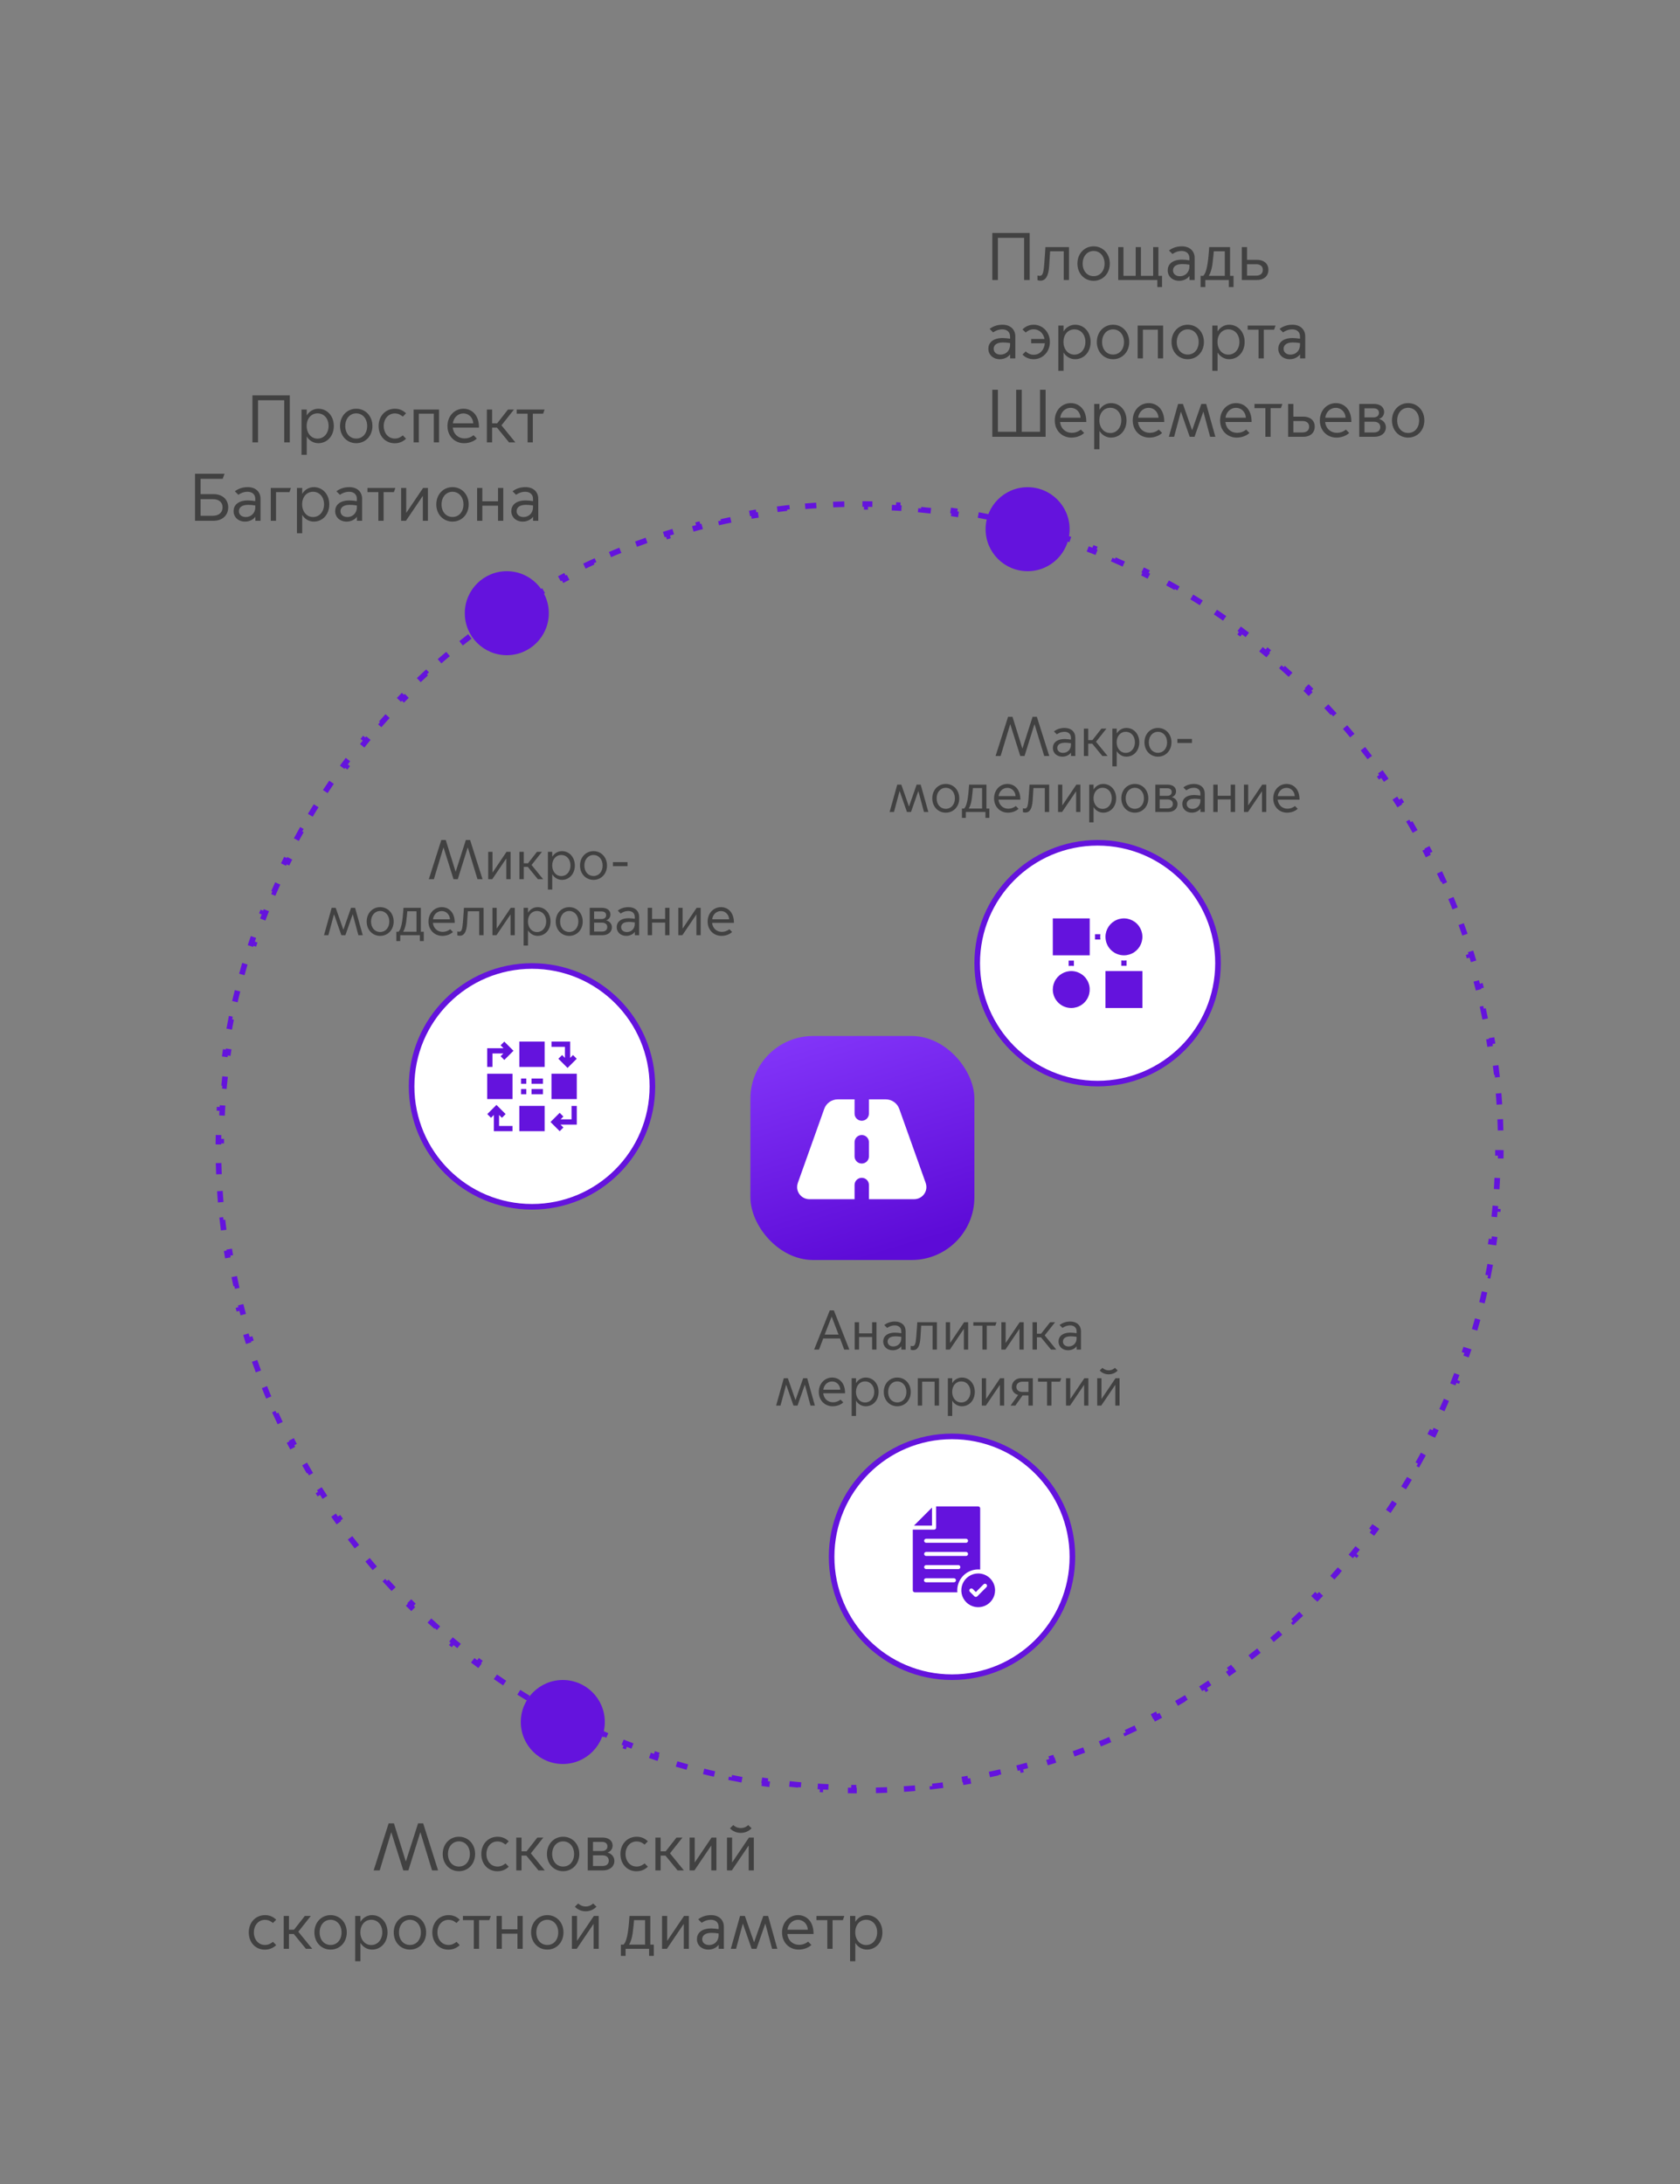 <?xml version="1.0" encoding="UTF-8"?> <svg xmlns="http://www.w3.org/2000/svg" width="300" height="390" viewBox="0 0 300 390" fill="none"><rect x="0" y="0" width="300" height="390" fill="#808080" stroke="none"/><path d="M267.893 199.864C267.95 201.192 267.984 202.526 267.996 203.866L267.496 203.87C267.499 204.204 267.5 204.538 267.5 204.872C267.5 205.206 267.499 205.54 267.496 205.873L267.996 205.878C267.984 207.217 267.95 208.551 267.893 209.879L267.394 209.858C267.365 210.523 267.331 211.187 267.291 211.849L267.79 211.879C267.71 213.215 267.607 214.546 267.482 215.869L266.984 215.822C266.921 216.485 266.853 217.147 266.779 217.806L267.276 217.862C267.127 219.192 266.955 220.514 266.761 221.83L266.266 221.757C266.169 222.416 266.066 223.073 265.958 223.729L266.451 223.81C266.233 225.129 265.993 226.441 265.73 227.745L265.24 227.646C265.108 228.299 264.971 228.951 264.829 229.6L265.317 229.707C265.03 231.012 264.721 232.309 264.391 233.598L263.906 233.473C263.741 234.119 263.57 234.762 263.393 235.403L263.875 235.536C263.52 236.825 263.143 238.104 262.745 239.374L262.268 239.224C262.069 239.86 261.865 240.493 261.655 241.124L262.129 241.281C261.707 242.549 261.263 243.808 260.799 245.055L260.33 244.881C260.098 245.505 259.861 246.126 259.618 246.744L260.084 246.927C259.596 248.171 259.086 249.404 258.557 250.627L258.098 250.428C257.834 251.038 257.564 251.646 257.289 252.25L257.745 252.457C257.192 253.674 256.619 254.879 256.026 256.072L255.578 255.85C255.282 256.445 254.981 257.037 254.675 257.627L255.119 257.857C254.503 259.043 253.868 260.216 253.213 261.377L252.777 261.132C252.45 261.711 252.119 262.286 251.783 262.859L252.214 263.112C251.537 264.264 250.841 265.403 250.126 266.528L249.704 266.26C249.348 266.821 248.987 267.379 248.621 267.933L249.038 268.208C248.302 269.323 247.548 270.424 246.775 271.511L246.367 271.221C245.982 271.763 245.593 272.301 245.199 272.835L245.601 273.132C244.808 274.206 243.998 275.267 243.169 276.312L242.777 276.002C242.364 276.522 241.947 277.039 241.526 277.552L241.912 277.87C241.065 278.902 240.2 279.918 239.318 280.919L238.943 280.589C238.503 281.087 238.06 281.582 237.612 282.073L237.982 282.41C237.082 283.396 236.165 284.366 235.232 285.32L234.875 284.97C234.41 285.445 233.942 285.916 233.469 286.383L233.82 286.739C232.871 287.677 231.905 288.598 230.923 289.502L230.584 289.135C230.096 289.585 229.603 290.031 229.107 290.472L229.439 290.846C228.442 291.733 227.43 292.603 226.402 293.455L226.083 293.07C225.572 293.494 225.057 293.913 224.538 294.328L224.851 294.719C223.809 295.553 222.752 296.368 221.682 297.166L221.383 296.765C220.85 297.162 220.314 297.554 219.775 297.941L220.066 298.347C218.983 299.125 217.885 299.885 216.774 300.626L216.496 300.209C215.944 300.578 215.388 300.941 214.829 301.3L215.099 301.721C213.976 302.441 212.84 303.142 211.691 303.823L211.436 303.393C210.865 303.732 210.291 304.066 209.714 304.395L209.961 304.829C208.803 305.489 207.632 306.13 206.448 306.75L206.216 306.307C205.628 306.615 205.037 306.919 204.443 307.217L204.667 307.664C203.476 308.262 202.273 308.839 201.059 309.396L200.85 308.942C200.247 309.219 199.64 309.491 199.031 309.757L199.231 310.215C198.011 310.749 196.779 311.263 195.537 311.755L195.353 311.29C194.735 311.535 194.115 311.774 193.492 312.008L193.668 312.476C192.421 312.945 191.164 313.392 189.898 313.818L189.738 313.344C189.109 313.556 188.476 313.762 187.841 313.963L187.992 314.44C186.723 314.841 185.445 315.221 184.157 315.58L184.023 315.098C183.383 315.276 182.74 315.449 182.095 315.616L182.22 316.1C180.933 316.434 179.636 316.745 178.331 317.035L178.223 316.547C177.574 316.691 176.923 316.829 176.27 316.962L176.37 317.452C175.067 317.717 173.756 317.96 172.437 318.18L172.354 317.687C171.699 317.796 171.042 317.9 170.383 317.998L170.457 318.493C169.142 318.688 167.819 318.862 166.49 319.012L166.433 318.516C165.774 318.59 165.113 318.659 164.45 318.723L164.497 319.221C163.174 319.347 161.843 319.451 160.507 319.532L160.477 319.033C159.815 319.073 159.151 319.107 158.486 319.136L158.507 319.636C157.179 319.693 155.845 319.728 154.506 319.739L154.501 319.239C154.168 319.242 153.834 319.243 153.5 319.243C153.166 319.243 152.832 319.242 152.499 319.239L152.494 319.739C151.155 319.728 149.821 319.693 148.492 319.636L148.514 319.136C147.849 319.107 147.185 319.073 146.523 319.033L146.493 319.532C145.156 319.451 143.826 319.347 142.503 319.221L142.55 318.723C141.887 318.659 141.226 318.59 140.567 318.516L140.51 319.012C139.181 318.862 137.858 318.688 136.543 318.492L136.617 317.998C135.958 317.9 135.301 317.796 134.646 317.687L134.563 318.18C133.244 317.96 131.933 317.717 130.63 317.452L130.73 316.962C130.077 316.829 129.426 316.691 128.777 316.547L128.668 317.035C127.364 316.745 126.067 316.434 124.78 316.1L124.905 315.616C124.26 315.449 123.617 315.276 122.977 315.098L122.843 315.58C121.555 315.221 120.277 314.841 119.008 314.44L119.159 313.963C118.524 313.762 117.891 313.556 117.262 313.344L117.102 313.818C115.835 313.392 114.579 312.945 113.332 312.476L113.508 312.008C112.885 311.774 112.265 311.535 111.647 311.29L111.463 311.755C110.221 311.263 108.989 310.749 107.769 310.215L107.969 309.757C107.36 309.491 106.753 309.219 106.15 308.942L105.941 309.396C104.727 308.839 103.524 308.262 102.333 307.664L102.557 307.217C101.963 306.919 101.372 306.615 100.784 306.307L100.552 306.75C99.368 306.13 98.197 305.489 97.039 304.829L97.286 304.395C96.709 304.066 96.135 303.732 95.564 303.393L95.308 303.823C94.16 303.142 93.024 302.441 91.901 301.721L92.171 301.3C91.612 300.941 91.056 300.578 90.504 300.209L90.226 300.626C89.115 299.885 88.017 299.125 86.934 298.347L87.225 297.941C86.686 297.554 86.15 297.162 85.617 296.765L85.319 297.166C84.248 296.368 83.191 295.553 82.149 294.719L82.462 294.328C81.943 293.913 81.428 293.494 80.917 293.07L80.598 293.455C79.57 292.603 78.558 291.733 77.561 290.846L77.893 290.472C77.397 290.031 76.904 289.585 76.416 289.135L76.077 289.502C75.095 288.598 74.129 287.677 73.18 286.739L73.531 286.383C73.058 285.916 72.59 285.445 72.125 284.97L71.768 285.32C70.835 284.366 69.918 283.396 69.018 282.41L69.388 282.073C68.94 281.582 68.497 281.087 68.057 280.589L67.682 280.919C66.8 279.918 65.935 278.902 65.088 277.87L65.474 277.552C65.053 277.039 64.636 276.522 64.223 276.002L63.831 276.312C63.002 275.267 62.191 274.206 61.399 273.132L61.801 272.835C61.407 272.301 61.017 271.763 60.633 271.221L60.225 271.511C59.452 270.424 58.697 269.323 57.962 268.208L58.379 267.933C58.013 267.379 57.652 266.821 57.296 266.26L56.874 266.528C56.159 265.403 55.463 264.264 54.786 263.112L55.217 262.859C54.881 262.286 54.55 261.711 54.223 261.132L53.788 261.377C53.132 260.216 52.497 259.043 51.881 257.857L52.325 257.627C52.019 257.037 51.718 256.445 51.422 255.85L50.974 256.072C50.381 254.879 49.808 253.674 49.255 252.457L49.711 252.25C49.436 251.646 49.166 251.038 48.902 250.428L48.443 250.626C47.913 249.404 47.404 248.171 46.916 246.927L47.382 246.744C47.139 246.126 46.902 245.505 46.67 244.881L46.201 245.055C45.736 243.808 45.293 242.549 44.871 241.281L45.345 241.124C45.136 240.493 44.931 239.86 44.732 239.224L44.255 239.374C43.856 238.104 43.48 236.825 43.125 235.536L43.607 235.403C43.43 234.762 43.259 234.119 43.094 233.473L42.609 233.598C42.279 232.309 41.97 231.012 41.683 229.707L42.171 229.6C42.029 228.951 41.892 228.299 41.76 227.646L41.27 227.745C41.007 226.441 40.767 225.129 40.549 223.81L41.042 223.728C40.934 223.073 40.831 222.416 40.734 221.757L40.239 221.83C40.045 220.514 39.873 219.192 39.724 217.862L40.221 217.806C40.147 217.147 40.078 216.485 40.016 215.822L39.518 215.869C39.393 214.546 39.29 213.215 39.209 211.879L39.709 211.849C39.669 211.187 39.635 210.523 39.606 209.858L39.107 209.879C39.05 208.551 39.016 207.217 39.004 205.877L39.504 205.873C39.501 205.54 39.5 205.206 39.5 204.872C39.5 204.538 39.501 204.204 39.504 203.87L39.004 203.866C39.016 202.526 39.05 201.192 39.107 199.864L39.606 199.885C39.635 199.22 39.669 198.557 39.709 197.894L39.209 197.865C39.29 196.528 39.393 195.198 39.518 193.874L40.016 193.921C40.078 193.258 40.147 192.597 40.221 191.937L39.724 191.882C39.873 190.552 40.045 189.229 40.239 187.913L40.734 187.986C40.831 187.327 40.934 186.67 41.042 186.015L40.549 185.933C40.767 184.614 41.007 183.302 41.27 181.999L41.76 182.097C41.892 181.444 42.029 180.793 42.171 180.144L41.683 180.036C41.97 178.731 42.279 177.434 42.609 176.146L43.094 176.27C43.259 175.625 43.43 174.981 43.607 174.34L43.125 174.207C43.48 172.919 43.856 171.639 44.255 170.37L44.732 170.519C44.931 169.884 45.136 169.251 45.345 168.62L44.871 168.462C45.293 167.194 45.736 165.936 46.201 164.688L46.67 164.863C46.902 164.239 47.139 163.618 47.382 162.999L46.916 162.817C47.404 161.573 47.913 160.339 48.443 159.117L48.902 159.316C49.166 158.705 49.436 158.098 49.711 157.493L49.255 157.286C49.808 156.07 50.381 154.865 50.974 153.671L51.422 153.894C51.718 153.299 52.019 152.706 52.325 152.117L51.881 151.886C52.497 150.701 53.132 149.527 53.788 148.366L54.223 148.612C54.55 148.033 54.881 147.457 55.217 146.885L54.786 146.631C55.463 145.48 56.159 144.341 56.874 143.215L57.296 143.483C57.652 142.922 58.013 142.365 58.379 141.811L57.962 141.535C58.697 140.421 59.452 139.32 60.225 138.233L60.633 138.522C61.017 137.981 61.407 137.443 61.801 136.909L61.399 136.612C62.191 135.537 63.002 134.477 63.831 133.431L64.223 133.742C64.636 133.221 65.053 132.704 65.474 132.191L65.088 131.874C65.935 130.842 66.8 129.825 67.682 128.824L68.057 129.155C68.497 128.656 68.94 128.162 69.388 127.671L69.018 127.334C69.918 126.348 70.835 125.377 71.768 124.423L72.125 124.773C72.59 124.298 73.058 123.827 73.531 123.36L73.18 123.005C74.129 122.067 75.095 121.146 76.077 120.241L76.416 120.609C76.904 120.159 77.397 119.713 77.893 119.271L77.561 118.898C78.558 118.011 79.57 117.141 80.598 116.289L80.917 116.674C81.428 116.25 81.943 115.83 82.462 115.415L82.149 115.025C83.191 114.191 84.248 113.375 85.319 112.578L85.617 112.979C86.15 112.582 86.686 112.19 87.225 111.802L86.934 111.396C88.017 110.618 89.115 109.859 90.226 109.118L90.504 109.534C91.056 109.166 91.612 108.802 92.171 108.444L91.901 108.023C93.024 107.303 94.16 106.602 95.308 105.92L95.564 106.35C96.135 106.011 96.709 105.678 97.286 105.349L97.039 104.914C98.197 104.254 99.368 103.614 100.552 102.994L100.784 103.436C101.372 103.128 101.963 102.825 102.557 102.527L102.333 102.08C103.524 101.482 104.727 100.904 105.941 100.347L106.15 100.802C106.753 100.525 107.36 100.253 107.969 99.986L107.769 99.528C108.989 98.994 110.221 98.481 111.463 97.989L111.647 98.454C112.265 98.209 112.885 97.969 113.508 97.735L113.332 97.267C114.579 96.799 115.836 96.351 117.102 95.926L117.262 96.4C117.891 96.188 118.524 95.981 119.159 95.781L119.008 95.304C120.277 94.902 121.555 94.522 122.843 94.164L122.977 94.646C123.617 94.468 124.26 94.295 124.905 94.128L124.78 93.644C126.067 93.31 127.364 92.998 128.669 92.709L128.777 93.197C129.426 93.053 130.077 92.915 130.73 92.782L130.63 92.292C131.933 92.027 133.244 91.784 134.563 91.564L134.646 92.057C135.301 91.948 135.958 91.844 136.617 91.746L136.543 91.251C137.858 91.055 139.181 90.882 140.51 90.731L140.567 91.228C141.226 91.153 141.887 91.084 142.55 91.021L142.503 90.523C143.826 90.396 145.157 90.293 146.493 90.212L146.523 90.711C147.185 90.671 147.849 90.636 148.514 90.607L148.493 90.108C149.821 90.05 151.155 90.016 152.494 90.004L152.499 90.504C152.832 90.501 153.166 90.5 153.5 90.5C153.834 90.5 154.168 90.501 154.501 90.504L154.506 90.004C155.845 90.016 157.179 90.05 158.508 90.108L158.486 90.607C159.151 90.636 159.815 90.671 160.477 90.711L160.507 90.212C161.844 90.293 163.174 90.397 164.497 90.523L164.45 91.021C165.113 91.084 165.774 91.153 166.433 91.228L166.49 90.731C167.819 90.882 169.142 91.055 170.457 91.251L170.383 91.746C171.042 91.844 171.699 91.948 172.354 92.057L172.437 91.564C173.756 91.784 175.067 92.027 176.37 92.292L176.27 92.782C176.923 92.915 177.574 93.053 178.223 93.197L178.332 92.709C179.636 92.998 180.933 93.31 182.22 93.644L182.095 94.128C182.74 94.295 183.383 94.468 184.023 94.646L184.157 94.164C185.445 94.522 186.723 94.902 187.992 95.304L187.841 95.781C188.476 95.981 189.109 96.188 189.738 96.4L189.898 95.926C191.165 96.351 192.421 96.799 193.668 97.267L193.492 97.735C194.115 97.969 194.735 98.209 195.353 98.454L195.537 97.989C196.779 98.481 198.011 98.994 199.231 99.528L199.031 99.986C199.64 100.253 200.247 100.525 200.85 100.802L201.059 100.347C202.273 100.904 203.476 101.482 204.667 102.08L204.443 102.527C205.037 102.825 205.628 103.128 206.216 103.436L206.448 102.994C207.632 103.614 208.803 104.254 209.961 104.914L209.714 105.349C210.291 105.678 210.865 106.011 211.436 106.35L211.691 105.92C212.84 106.602 213.976 107.303 215.099 108.023L214.829 108.444C215.388 108.802 215.944 109.166 216.496 109.534L216.774 109.118C217.885 109.859 218.983 110.618 220.066 111.396L219.775 111.802C220.314 112.19 220.85 112.582 221.383 112.979L221.682 112.578C222.752 113.375 223.809 114.191 224.851 115.025L224.538 115.415C225.057 115.83 225.572 116.25 226.083 116.674L226.402 116.289C227.43 117.141 228.442 118.011 229.439 118.898L229.107 119.271C229.603 119.713 230.096 120.159 230.584 120.609L230.923 120.241C231.905 121.146 232.871 122.067 233.82 123.005L233.469 123.36C233.942 123.827 234.41 124.298 234.875 124.773L235.232 124.423C236.165 125.377 237.082 126.348 237.982 127.334L237.612 127.671C238.06 128.162 238.503 128.656 238.943 129.155L239.318 128.824C240.2 129.825 241.065 130.842 241.912 131.874L241.526 132.191C241.947 132.704 242.364 133.221 242.777 133.742L243.169 133.431C243.998 134.477 244.808 135.537 245.601 136.612L245.199 136.909C245.593 137.443 245.982 137.981 246.367 138.522L246.775 138.233C247.548 139.32 248.303 140.421 249.038 141.535L248.621 141.811C248.987 142.365 249.348 142.922 249.704 143.483L250.126 143.215C250.841 144.341 251.537 145.48 252.214 146.631L251.783 146.885C252.119 147.457 252.45 148.033 252.777 148.612L253.213 148.366C253.868 149.527 254.503 150.701 255.119 151.886L254.675 152.117C254.981 152.706 255.282 153.299 255.578 153.894L256.026 153.671C256.619 154.865 257.192 156.07 257.745 157.286L257.289 157.493C257.564 158.098 257.834 158.705 258.098 159.316L258.557 159.117C259.086 160.339 259.596 161.573 260.084 162.817L259.618 162.999C259.861 163.618 260.098 164.239 260.33 164.863L260.799 164.688C261.264 165.936 261.707 167.194 262.129 168.462L261.655 168.62C261.865 169.251 262.069 169.884 262.268 170.519L262.745 170.37C263.144 171.64 263.52 172.919 263.875 174.207L263.393 174.34C263.57 174.981 263.741 175.625 263.906 176.27L264.391 176.146C264.721 177.434 265.03 178.731 265.317 180.037L264.829 180.144C264.971 180.793 265.108 181.444 265.24 182.097L265.73 181.999C265.993 183.302 266.233 184.614 266.451 185.933L265.958 186.015C266.066 186.67 266.169 187.327 266.266 187.986L266.761 187.914C266.955 189.229 267.127 190.552 267.276 191.882L266.779 191.937C266.853 192.597 266.922 193.258 266.984 193.921L267.482 193.874C267.607 195.198 267.71 196.528 267.79 197.865L267.291 197.895C267.331 198.557 267.365 199.22 267.394 199.886L267.893 199.864Z" stroke="#6413DD" stroke-dasharray="2 4"></path><circle cx="90.5" cy="109.5" r="7.5" fill="#6413DD"></circle><circle cx="183.5" cy="94.5" r="7.5" fill="#6413DD"></circle><circle cx="100.5" cy="307.5" r="7.5" fill="#6413DD"></circle><path d="M45.079 79V70.6H51.751V79H50.755V71.476H46.075V79H45.079ZM54.775 77.98V81.22H53.839V73.132H54.775V74.152H54.799C55.219 73.456 55.987 72.988 56.839 72.988C58.423 72.988 59.611 74.272 59.611 76.072C59.611 77.86 58.423 79.144 56.839 79.144C55.987 79.144 55.219 78.676 54.799 77.98H54.775ZM54.763 76.06C54.763 77.344 55.555 78.328 56.707 78.328C57.871 78.328 58.675 77.344 58.675 76.06C58.675 74.752 57.871 73.816 56.707 73.816C55.555 73.816 54.763 74.752 54.763 76.06ZM63.612 79.144C61.98 79.144 60.72 77.86 60.72 76.072C60.72 74.272 61.98 72.988 63.612 72.988C65.244 72.988 66.504 74.272 66.504 76.072C66.504 77.86 65.244 79.144 63.612 79.144ZM63.612 78.316C64.764 78.316 65.568 77.392 65.568 76.072C65.568 74.776 64.764 73.816 63.612 73.816C62.46 73.816 61.656 74.776 61.656 76.072C61.656 77.392 62.46 78.316 63.612 78.316ZM70.491 79.156C68.811 79.156 67.611 77.872 67.611 76.072C67.611 74.272 68.847 72.988 70.527 72.988C71.511 72.988 72.147 73.444 72.507 73.804L71.931 74.392C71.655 74.176 71.211 73.828 70.503 73.828C69.327 73.828 68.523 74.812 68.523 76.072C68.523 77.332 69.327 78.316 70.503 78.316C71.211 78.316 71.655 77.968 71.931 77.752L72.507 78.34C72.147 78.7 71.475 79.156 70.491 79.156ZM73.854 79V73.132H78.402V79H77.466V73.876H74.79V79H73.854ZM82.868 79.144C81.212 79.144 79.904 77.896 79.904 76.084C79.904 74.236 81.212 72.988 82.76 72.988C84.188 72.988 85.532 74.032 85.532 76.3V76.36H80.852C80.984 77.548 81.86 78.292 82.94 78.292C83.444 78.292 84.02 78.148 84.56 77.716L85.148 78.316C84.596 78.832 83.756 79.144 82.868 79.144ZM80.876 75.592H84.512C84.452 74.608 83.744 73.828 82.76 73.828C81.692 73.828 80.984 74.656 80.876 75.592ZM86.944 79V73.132H87.88V75.592H88.78L90.712 73.132H91.78L89.548 75.952L92.032 79H90.904L88.744 76.36H87.88V79H86.944ZM94.214 79V73.876H92.27V73.132H97.25L96.986 73.876H95.15V79H94.214ZM38.101 88.236C39.817 88.236 40.753 89.28 40.753 90.6C40.753 91.92 39.817 93 38.101 93H34.825V84.6H40.093L39.769 85.5H35.821V88.236H38.101ZM39.745 90.6C39.745 89.688 39.073 89.136 38.041 89.136H35.821V92.1H38.041C39.073 92.1 39.745 91.512 39.745 90.6ZM43.763 93.144C42.515 93.144 41.711 92.316 41.711 91.272C41.711 90.288 42.419 89.364 44.291 89.364C44.651 89.364 45.143 89.424 45.587 89.484V89.076C45.587 88.26 44.999 87.816 44.207 87.816C43.439 87.816 42.887 88.128 42.563 88.356L41.939 87.732C42.467 87.324 43.223 86.988 44.231 86.988C45.659 86.988 46.523 87.84 46.523 89.076V93H45.599V92.304H45.575C45.215 92.796 44.519 93.144 43.763 93.144ZM43.895 92.328C44.819 92.328 45.587 91.644 45.587 90.588V90.264C44.615 90.108 43.835 90.108 43.331 90.324C42.899 90.504 42.659 90.852 42.659 91.296C42.659 91.824 43.067 92.328 43.895 92.328ZM48.354 93V87.132H51.954L51.69 87.876H49.29V93H48.354ZM53.966 91.98V95.22H53.03V87.132H53.966V88.152H53.99C54.41 87.456 55.178 86.988 56.03 86.988C57.614 86.988 58.802 88.272 58.802 90.072C58.802 91.86 57.614 93.144 56.03 93.144C55.178 93.144 54.41 92.676 53.99 91.98H53.966ZM53.954 90.06C53.954 91.344 54.746 92.328 55.898 92.328C57.062 92.328 57.866 91.344 57.866 90.06C57.866 88.752 57.062 87.816 55.898 87.816C54.746 87.816 53.954 88.752 53.954 90.06ZM61.903 93.144C60.655 93.144 59.851 92.316 59.851 91.272C59.851 90.288 60.559 89.364 62.431 89.364C62.791 89.364 63.283 89.424 63.727 89.484V89.076C63.727 88.26 63.139 87.816 62.347 87.816C61.579 87.816 61.027 88.128 60.703 88.356L60.079 87.732C60.607 87.324 61.363 86.988 62.371 86.988C63.799 86.988 64.663 87.84 64.663 89.076V93H63.739V92.304H63.715C63.355 92.796 62.659 93.144 61.903 93.144ZM62.035 92.328C62.959 92.328 63.727 91.644 63.727 90.588V90.264C62.755 90.108 61.975 90.108 61.471 90.324C61.039 90.504 60.799 90.852 60.799 91.296C60.799 91.824 61.207 92.328 62.035 92.328ZM67.565 93V87.876H65.621V87.132H70.601L70.337 87.876H68.501V93H67.565ZM71.628 93V87.132H72.54V91.56H72.564L75.552 87.132H76.416V93H75.504V88.584H75.48L72.492 93H71.628ZM80.803 93.144C79.171 93.144 77.911 91.86 77.911 90.072C77.911 88.272 79.171 86.988 80.803 86.988C82.435 86.988 83.695 88.272 83.695 90.072C83.695 91.86 82.435 93.144 80.803 93.144ZM80.803 92.316C81.955 92.316 82.759 91.392 82.759 90.072C82.759 88.776 81.955 87.816 80.803 87.816C79.651 87.816 78.847 88.776 78.847 90.072C78.847 91.392 79.651 92.316 80.803 92.316ZM85.198 93V87.132H86.134V89.52H88.93V87.132H89.866V93H88.93V90.3H86.134V93H85.198ZM93.356 93.144C92.109 93.144 91.305 92.316 91.305 91.272C91.305 90.288 92.013 89.364 93.885 89.364C94.245 89.364 94.737 89.424 95.18 89.484V89.076C95.18 88.26 94.593 87.816 93.8 87.816C93.032 87.816 92.481 88.128 92.156 88.356L91.532 87.732C92.061 87.324 92.817 86.988 93.825 86.988C95.252 86.988 96.117 87.84 96.117 89.076V93H95.192V92.304H95.168C94.808 92.796 94.112 93.144 93.356 93.144ZM93.489 92.328C94.412 92.328 95.18 91.644 95.18 90.588V90.264C94.209 90.108 93.428 90.108 92.924 90.324C92.493 90.504 92.252 90.852 92.252 91.296C92.252 91.824 92.66 92.328 93.489 92.328Z" fill="#414141"></path><path d="M177.2 50V41.6H183.872V50H182.876V42.476H178.196V50H177.2ZM185.778 50.12C185.586 50.12 185.322 50.048 185.262 50.024V49.196C185.286 49.208 185.442 49.256 185.658 49.256C186.15 49.256 186.33 48.848 186.462 47.264C186.582 45.896 186.678 44.132 186.678 44.132H190.89V50H189.954V44.876H187.518C187.482 45.5 187.422 46.52 187.35 47.54C187.23 49.292 186.726 50.12 185.778 50.12ZM195.288 50.144C193.656 50.144 192.396 48.86 192.396 47.072C192.396 45.272 193.656 43.988 195.288 43.988C196.92 43.988 198.18 45.272 198.18 47.072C198.18 48.86 196.92 50.144 195.288 50.144ZM195.288 49.316C196.44 49.316 197.244 48.392 197.244 47.072C197.244 45.776 196.44 44.816 195.288 44.816C194.136 44.816 193.332 45.776 193.332 47.072C193.332 48.392 194.136 49.316 195.288 49.316ZM206.666 51.26V50H199.682V44.132H200.618V49.256H202.802V44.132H203.738V49.256H205.922V44.132H206.858V49.256H207.506V51.26H206.666ZM210.571 50.144C209.323 50.144 208.519 49.316 208.519 48.272C208.519 47.288 209.227 46.364 211.099 46.364C211.459 46.364 211.951 46.424 212.395 46.484V46.076C212.395 45.26 211.807 44.816 211.015 44.816C210.247 44.816 209.695 45.128 209.371 45.356L208.747 44.732C209.275 44.324 210.031 43.988 211.039 43.988C212.467 43.988 213.331 44.84 213.331 46.076V50H212.407V49.304H212.383C212.023 49.796 211.327 50.144 210.571 50.144ZM210.703 49.328C211.627 49.328 212.395 48.644 212.395 47.588V47.264C211.423 47.108 210.643 47.108 210.139 47.324C209.707 47.504 209.467 47.852 209.467 48.296C209.467 48.824 209.875 49.328 210.703 49.328ZM214.395 51.26V49.256H214.863C215.247 48.896 215.475 48.092 215.643 47.06C215.811 46.028 215.931 44.132 215.931 44.132H219.651V49.256H220.275V51.26H219.435V50H215.235V51.26H214.395ZM215.871 49.232V49.256H218.715V44.876H216.747C216.699 45.392 216.639 46.232 216.495 47.252C216.363 48.152 216.135 48.788 215.871 49.232ZM221.749 44.132H222.685V46.4H224.509C225.541 46.4 226.513 46.976 226.501 48.2C226.489 49.424 225.541 50 224.509 50H221.749V44.132ZM222.685 49.22H224.317C224.941 49.22 225.505 48.932 225.505 48.2C225.505 47.468 224.941 47.18 224.317 47.18H222.685V49.22ZM178.544 64.144C177.296 64.144 176.492 63.316 176.492 62.272C176.492 61.288 177.2 60.364 179.072 60.364C179.432 60.364 179.924 60.424 180.368 60.484V60.076C180.368 59.26 179.78 58.816 178.988 58.816C178.22 58.816 177.668 59.128 177.344 59.356L176.72 58.732C177.248 58.324 178.004 57.988 179.012 57.988C180.44 57.988 181.304 58.84 181.304 60.076V64H180.38V63.304H180.356C179.996 63.796 179.3 64.144 178.544 64.144ZM178.676 63.328C179.6 63.328 180.368 62.644 180.368 61.588V61.264C179.396 61.108 178.616 61.108 178.112 61.324C177.68 61.504 177.44 61.852 177.44 62.296C177.44 62.824 177.848 63.328 178.676 63.328ZM184.576 64.144C183.592 64.144 182.944 63.688 182.583 63.328L183.16 62.752C183.436 63.004 183.88 63.352 184.588 63.352C185.692 63.352 186.472 62.476 186.58 61.3H184.132V60.532H186.52C186.34 59.536 185.584 58.804 184.588 58.804C183.88 58.804 183.436 59.152 183.16 59.38L182.583 58.828C182.944 58.468 183.592 57.988 184.576 57.988C186.172 57.988 187.48 59.272 187.48 61.072C187.48 62.86 186.172 64.144 184.576 64.144ZM189.919 62.98V66.22H188.983V58.132H189.919V59.152H189.943C190.363 58.456 191.131 57.988 191.983 57.988C193.567 57.988 194.755 59.272 194.755 61.072C194.755 62.86 193.567 64.144 191.983 64.144C191.131 64.144 190.363 63.676 189.943 62.98H189.919ZM189.907 61.06C189.907 62.344 190.699 63.328 191.851 63.328C193.015 63.328 193.819 62.344 193.819 61.06C193.819 59.752 193.015 58.816 191.851 58.816C190.699 58.816 189.907 59.752 189.907 61.06ZM198.757 64.144C197.125 64.144 195.865 62.86 195.865 61.072C195.865 59.272 197.125 57.988 198.757 57.988C200.389 57.988 201.648 59.272 201.648 61.072C201.648 62.86 200.389 64.144 198.757 64.144ZM198.757 63.316C199.909 63.316 200.713 62.392 200.713 61.072C200.713 59.776 199.909 58.816 198.757 58.816C197.605 58.816 196.801 59.776 196.801 61.072C196.801 62.392 197.605 63.316 198.757 63.316ZM203.151 64V58.132H207.699V64H206.763V58.876H204.087V64H203.151ZM212.092 64.144C210.46 64.144 209.2 62.86 209.2 61.072C209.2 59.272 210.46 57.988 212.092 57.988C213.724 57.988 214.984 59.272 214.984 61.072C214.984 62.86 213.724 64.144 212.092 64.144ZM212.092 63.316C213.244 63.316 214.048 62.392 214.048 61.072C214.048 59.776 213.244 58.816 212.092 58.816C210.94 58.816 210.136 59.776 210.136 61.072C210.136 62.392 210.94 63.316 212.092 63.316ZM217.423 62.98V66.22H216.487V58.132H217.423V59.152H217.447C217.867 58.456 218.635 57.988 219.487 57.988C221.071 57.988 222.259 59.272 222.259 61.072C222.259 62.86 221.071 64.144 219.487 64.144C218.635 64.144 217.867 63.676 217.447 62.98H217.423ZM217.411 61.06C217.411 62.344 218.203 63.328 219.355 63.328C220.519 63.328 221.323 62.344 221.323 61.06C221.323 59.752 220.519 58.816 219.355 58.816C218.203 58.816 217.411 59.752 217.411 61.06ZM224.741 64V58.876H222.797V58.132H227.777L227.513 58.876H225.677V64H224.741ZM230.317 64.144C229.069 64.144 228.265 63.316 228.265 62.272C228.265 61.288 228.973 60.364 230.845 60.364C231.205 60.364 231.697 60.424 232.141 60.484V60.076C232.141 59.26 231.553 58.816 230.761 58.816C229.993 58.816 229.441 59.128 229.117 59.356L228.493 58.732C229.021 58.324 229.777 57.988 230.785 57.988C232.213 57.988 233.077 58.84 233.077 60.076V64H232.153V63.304H232.129C231.769 63.796 231.073 64.144 230.317 64.144ZM230.449 63.328C231.373 63.328 232.141 62.644 232.141 61.588V61.264C231.169 61.108 230.389 61.108 229.885 61.324C229.453 61.504 229.213 61.852 229.213 62.296C229.213 62.824 229.621 63.328 230.449 63.328ZM177.2 78V69.6H178.196V77.1H181.46V69.6H182.456V77.1H185.72V69.6H186.716V78H177.2ZM191.317 78.144C189.661 78.144 188.353 76.896 188.353 75.084C188.353 73.236 189.661 71.988 191.209 71.988C192.637 71.988 193.981 73.032 193.981 75.3V75.36H189.301C189.433 76.548 190.309 77.292 191.389 77.292C191.893 77.292 192.469 77.148 193.009 76.716L193.597 77.316C193.045 77.832 192.205 78.144 191.317 78.144ZM189.325 74.592H192.961C192.901 73.608 192.193 72.828 191.209 72.828C190.141 72.828 189.433 73.656 189.325 74.592ZM196.329 76.98V80.22H195.393V72.132H196.329V73.152H196.353C196.773 72.456 197.541 71.988 198.393 71.988C199.977 71.988 201.165 73.272 201.165 75.072C201.165 76.86 199.977 78.144 198.393 78.144C197.541 78.144 196.773 77.676 196.353 76.98H196.329ZM196.317 75.06C196.317 76.344 197.109 77.328 198.261 77.328C199.425 77.328 200.229 76.344 200.229 75.06C200.229 73.752 199.425 72.816 198.261 72.816C197.109 72.816 196.317 73.752 196.317 75.06ZM205.239 78.144C203.583 78.144 202.275 76.896 202.275 75.084C202.275 73.236 203.583 71.988 205.131 71.988C206.559 71.988 207.903 73.032 207.903 75.3V75.36H203.223C203.355 76.548 204.231 77.292 205.311 77.292C205.815 77.292 206.391 77.148 206.931 76.716L207.519 77.316C206.967 77.832 206.127 78.144 205.239 78.144ZM203.247 74.592H206.883C206.823 73.608 206.115 72.828 205.131 72.828C204.063 72.828 203.355 73.656 203.247 74.592ZM208.727 78L210.371 72.132H211.235L212.867 76.8H212.891L214.523 72.132H215.387L217.031 78H216.095L214.895 73.536H214.871L213.311 78H212.447L210.887 73.536H210.863L209.663 78H208.727ZM220.836 78.144C219.18 78.144 217.872 76.896 217.872 75.084C217.872 73.236 219.18 71.988 220.728 71.988C222.156 71.988 223.5 73.032 223.5 75.3V75.36H218.82C218.952 76.548 219.828 77.292 220.908 77.292C221.412 77.292 221.988 77.148 222.528 76.716L223.116 77.316C222.564 77.832 221.724 78.144 220.836 78.144ZM218.844 74.592H222.48C222.42 73.608 221.712 72.828 220.728 72.828C219.66 72.828 218.952 73.656 218.844 74.592ZM225.96 78V72.876H224.016V72.132H228.996L228.732 72.876H226.896V78H225.96ZM230.022 72.132H230.958V74.4H232.782C233.814 74.4 234.786 74.976 234.774 76.2C234.762 77.424 233.814 78 232.782 78H230.022V72.132ZM230.958 77.22H232.59C233.214 77.22 233.778 76.932 233.778 76.2C233.778 75.468 233.214 75.18 232.59 75.18H230.958V77.22ZM238.649 78.144C236.993 78.144 235.685 76.896 235.685 75.084C235.685 73.236 236.993 71.988 238.541 71.988C239.969 71.988 241.313 73.032 241.313 75.3V75.36H236.633C236.765 76.548 237.641 77.292 238.721 77.292C239.225 77.292 239.801 77.148 240.341 76.716L240.929 77.316C240.377 77.832 239.537 78.144 238.649 78.144ZM236.657 74.592H240.293C240.233 73.608 239.525 72.828 238.541 72.828C237.473 72.828 236.765 73.656 236.657 74.592ZM245.449 78H242.725V72.132H245.293C246.697 72.132 247.165 72.888 247.165 73.56C247.165 74.16 246.817 74.616 246.277 74.808V74.832C246.913 74.976 247.477 75.528 247.477 76.296C247.477 77.352 246.613 78 245.449 78ZM243.661 74.532H245.305C245.761 74.532 246.241 74.304 246.241 73.716C246.241 73.128 245.761 72.912 245.305 72.912H243.661V74.532ZM243.661 77.22H245.365C246.013 77.22 246.481 76.896 246.481 76.26C246.481 75.636 246.013 75.312 245.365 75.312H243.661V77.22ZM251.456 78.144C249.824 78.144 248.564 76.86 248.564 75.072C248.564 73.272 249.824 71.988 251.456 71.988C253.088 71.988 254.348 73.272 254.348 75.072C254.348 76.86 253.088 78.144 251.456 78.144ZM251.456 77.316C252.608 77.316 253.412 76.392 253.412 75.072C253.412 73.776 252.608 72.816 251.456 72.816C250.304 72.816 249.5 73.776 249.5 75.072C249.5 76.392 250.304 77.316 251.456 77.316Z" fill="#414141"></path><path d="M67.803 334H66.723L69.399 325.6H70.347L72.459 332.38H72.483L74.655 325.6H75.567L78.231 334H77.151L75.075 327.208H75.051L72.927 334H72.015L69.879 327.208H69.855L67.803 334ZM81.95 334.144C80.318 334.144 79.058 332.86 79.058 331.072C79.058 329.272 80.318 327.988 81.95 327.988C83.582 327.988 84.842 329.272 84.842 331.072C84.842 332.86 83.582 334.144 81.95 334.144ZM81.95 333.316C83.102 333.316 83.906 332.392 83.906 331.072C83.906 329.776 83.102 328.816 81.95 328.816C80.798 328.816 79.994 329.776 79.994 331.072C79.994 332.392 80.798 333.316 81.95 333.316ZM88.829 334.156C87.148 334.156 85.948 332.872 85.948 331.072C85.948 329.272 87.184 327.988 88.865 327.988C89.849 327.988 90.484 328.444 90.844 328.804L90.269 329.392C89.993 329.176 89.549 328.828 88.841 328.828C87.665 328.828 86.861 329.812 86.861 331.072C86.861 332.332 87.665 333.316 88.841 333.316C89.549 333.316 89.993 332.968 90.269 332.752L90.844 333.34C90.484 333.7 89.812 334.156 88.829 334.156ZM92.192 334V328.132H93.128V330.592H94.028L95.96 328.132H97.028L94.796 330.952L97.28 334H96.152L93.992 331.36H93.128V334H92.192ZM100.559 334.144C98.927 334.144 97.667 332.86 97.667 331.072C97.667 329.272 98.927 327.988 100.559 327.988C102.191 327.988 103.451 329.272 103.451 331.072C103.451 332.86 102.191 334.144 100.559 334.144ZM100.559 333.316C101.711 333.316 102.515 332.392 102.515 331.072C102.515 329.776 101.711 328.816 100.559 328.816C99.407 328.816 98.603 329.776 98.603 331.072C98.603 332.392 99.407 333.316 100.559 333.316ZM107.678 334H104.954V328.132H107.522C108.926 328.132 109.394 328.888 109.394 329.56C109.394 330.16 109.046 330.616 108.506 330.808V330.832C109.142 330.976 109.706 331.528 109.706 332.296C109.706 333.352 108.842 334 107.678 334ZM105.89 330.532H107.534C107.99 330.532 108.47 330.304 108.47 329.716C108.47 329.128 107.99 328.912 107.534 328.912H105.89V330.532ZM105.89 333.22H107.594C108.242 333.22 108.71 332.896 108.71 332.26C108.71 331.636 108.242 331.312 107.594 331.312H105.89V333.22ZM113.672 334.156C111.992 334.156 110.792 332.872 110.792 331.072C110.792 329.272 112.028 327.988 113.708 327.988C114.692 327.988 115.328 328.444 115.688 328.804L115.112 329.392C114.836 329.176 114.392 328.828 113.684 328.828C112.508 328.828 111.704 329.812 111.704 331.072C111.704 332.332 112.508 333.316 113.684 333.316C114.392 333.316 114.836 332.968 115.112 332.752L115.688 333.34C115.328 333.7 114.656 334.156 113.672 334.156ZM117.036 334V328.132H117.972V330.592H118.872L120.804 328.132H121.872L119.64 330.952L122.124 334H120.996L118.836 331.36H117.972V334H117.036ZM123.141 334V328.132H124.053V332.56H124.077L127.065 328.132H127.929V334H127.017V329.584H126.993L124.005 334H123.141ZM132.281 327.304C131.261 327.304 130.589 326.764 130.361 326.476L130.937 325.912C131.177 326.116 131.609 326.44 132.293 326.44C132.977 326.44 133.385 326.116 133.613 325.912L134.213 326.476C133.961 326.764 133.289 327.304 132.281 327.304ZM129.821 334V328.132H130.733V332.56H130.757L133.745 328.132H134.609V334H133.697V329.584H133.673L130.685 334H129.821ZM47.303 348.156C45.623 348.156 44.423 346.872 44.423 345.072C44.423 343.272 45.659 341.988 47.339 341.988C48.323 341.988 48.959 342.444 49.319 342.804L48.743 343.392C48.467 343.176 48.023 342.828 47.315 342.828C46.139 342.828 45.335 343.812 45.335 345.072C45.335 346.332 46.139 347.316 47.315 347.316C48.023 347.316 48.467 346.968 48.743 346.752L49.319 347.34C48.959 347.7 48.287 348.156 47.303 348.156ZM50.667 348V342.132H51.603V344.592H52.503L54.435 342.132H55.503L53.271 344.952L55.755 348H54.627L52.467 345.36H51.603V348H50.667ZM59.034 348.144C57.402 348.144 56.142 346.86 56.142 345.072C56.142 343.272 57.402 341.988 59.034 341.988C60.666 341.988 61.926 343.272 61.926 345.072C61.926 346.86 60.666 348.144 59.034 348.144ZM59.034 347.316C60.186 347.316 60.99 346.392 60.99 345.072C60.99 343.776 60.186 342.816 59.034 342.816C57.882 342.816 57.078 343.776 57.078 345.072C57.078 346.392 57.882 347.316 59.034 347.316ZM64.365 346.98V350.22H63.428V342.132H64.365V343.152H64.388C64.808 342.456 65.576 341.988 66.428 341.988C68.013 341.988 69.201 343.272 69.201 345.072C69.201 346.86 68.013 348.144 66.428 348.144C65.576 348.144 64.808 347.676 64.388 346.98H64.365ZM64.353 345.06C64.353 346.344 65.144 347.328 66.296 347.328C67.46 347.328 68.264 346.344 68.264 345.06C68.264 343.752 67.46 342.816 66.296 342.816C65.144 342.816 64.353 343.752 64.353 345.06ZM73.202 348.144C71.57 348.144 70.31 346.86 70.31 345.072C70.31 343.272 71.57 341.988 73.202 341.988C74.834 341.988 76.094 343.272 76.094 345.072C76.094 346.86 74.834 348.144 73.202 348.144ZM73.202 347.316C74.354 347.316 75.158 346.392 75.158 345.072C75.158 343.776 74.354 342.816 73.202 342.816C72.05 342.816 71.246 343.776 71.246 345.072C71.246 346.392 72.05 347.316 73.202 347.316ZM80.08 348.156C78.4 348.156 77.2 346.872 77.2 345.072C77.2 343.272 78.436 341.988 80.116 341.988C81.1 341.988 81.736 342.444 82.096 342.804L81.52 343.392C81.244 343.176 80.8 342.828 80.092 342.828C78.916 342.828 78.112 343.812 78.112 345.072C78.112 346.332 78.916 347.316 80.092 347.316C80.8 347.316 81.244 346.968 81.52 346.752L82.096 347.34C81.736 347.7 81.064 348.156 80.08 348.156ZM84.608 348V342.876H82.664V342.132H87.644L87.38 342.876H85.544V348H84.608ZM88.671 348V342.132H89.607V344.52H92.403V342.132H93.339V348H92.403V345.3H89.607V348H88.671ZM97.729 348.144C96.097 348.144 94.837 346.86 94.837 345.072C94.837 343.272 96.097 341.988 97.729 341.988C99.361 341.988 100.621 343.272 100.621 345.072C100.621 346.86 99.361 348.144 97.729 348.144ZM97.729 347.316C98.881 347.316 99.685 346.392 99.685 345.072C99.685 343.776 98.881 342.816 97.729 342.816C96.577 342.816 95.773 343.776 95.773 345.072C95.773 346.392 96.577 347.316 97.729 347.316ZM104.584 341.304C103.564 341.304 102.892 340.764 102.664 340.476L103.24 339.912C103.48 340.116 103.912 340.44 104.596 340.44C105.28 340.44 105.688 340.116 105.916 339.912L106.516 340.476C106.264 340.764 105.592 341.304 104.584 341.304ZM102.124 348V342.132H103.036V346.56H103.06L106.048 342.132H106.912V348H106V343.584H105.976L102.988 348H102.124ZM110.871 349.26V347.256H111.339C111.723 346.896 111.951 346.092 112.119 345.06C112.287 344.028 112.407 342.132 112.407 342.132H116.127V347.256H116.751V349.26H115.911V348H111.711V349.26H110.871ZM112.347 347.232V347.256H115.191V342.876H113.223C113.175 343.392 113.115 344.232 112.971 345.252C112.839 346.152 112.611 346.788 112.347 347.232ZM118.225 348V342.132H119.137V346.56H119.161L122.149 342.132H123.013V348H122.101V343.584H122.077L119.089 348H118.225ZM126.501 348.144C125.253 348.144 124.449 347.316 124.449 346.272C124.449 345.288 125.157 344.364 127.029 344.364C127.389 344.364 127.881 344.424 128.325 344.484V344.076C128.325 343.26 127.737 342.816 126.945 342.816C126.177 342.816 125.625 343.128 125.301 343.356L124.677 342.732C125.205 342.324 125.961 341.988 126.969 341.988C128.397 341.988 129.261 342.84 129.261 344.076V348H128.337V347.304H128.313C127.953 347.796 127.257 348.144 126.501 348.144ZM126.633 347.328C127.557 347.328 128.325 346.644 128.325 345.588V345.264C127.353 345.108 126.573 345.108 126.069 345.324C125.637 345.504 125.397 345.852 125.397 346.296C125.397 346.824 125.805 347.328 126.633 347.328ZM130.505 348L132.149 342.132H133.013L134.645 346.8H134.669L136.301 342.132H137.165L138.809 348H137.873L136.673 343.536H136.649L135.089 348H134.225L132.665 343.536H132.641L131.441 348H130.505ZM142.614 348.144C140.958 348.144 139.65 346.896 139.65 345.084C139.65 343.236 140.958 341.988 142.506 341.988C143.934 341.988 145.278 343.032 145.278 345.3V345.36H140.598C140.73 346.548 141.606 347.292 142.686 347.292C143.19 347.292 143.766 347.148 144.306 346.716L144.894 347.316C144.342 347.832 143.502 348.144 142.614 348.144ZM140.622 344.592H144.258C144.198 343.608 143.49 342.828 142.506 342.828C141.438 342.828 140.73 343.656 140.622 344.592ZM147.737 348V342.876H145.793V342.132H150.773L150.509 342.876H148.673V348H147.737ZM152.736 346.98V350.22H151.8V342.132H152.736V343.152H152.76C153.18 342.456 153.948 341.988 154.8 341.988C156.384 341.988 157.572 343.272 157.572 345.072C157.572 346.86 156.384 348.144 154.8 348.144C153.948 348.144 153.18 347.676 152.76 346.98H152.736ZM152.724 345.06C152.724 346.344 153.516 347.328 154.668 347.328C155.832 347.328 156.636 346.344 156.636 345.06C156.636 343.752 155.832 342.816 154.668 342.816C153.516 342.816 152.724 343.752 152.724 345.06Z" fill="#414141"></path><path d="M178.681 135H177.781L180.011 128H180.801L182.561 133.65H182.581L184.391 128H185.151L187.371 135H186.471L184.741 129.34H184.721L182.951 135H182.191L180.411 129.34H180.391L178.681 135ZM189.72 135.12C188.68 135.12 188.01 134.43 188.01 133.56C188.01 132.74 188.6 131.97 190.16 131.97C190.46 131.97 190.87 132.02 191.24 132.07V131.73C191.24 131.05 190.75 130.68 190.09 130.68C189.45 130.68 188.99 130.94 188.72 131.13L188.2 130.61C188.64 130.27 189.27 129.99 190.11 129.99C191.3 129.99 192.02 130.7 192.02 131.73V135H191.25V134.42H191.23C190.93 134.83 190.35 135.12 189.72 135.12ZM189.83 134.44C190.6 134.44 191.24 133.87 191.24 132.99V132.72C190.43 132.59 189.78 132.59 189.36 132.77C189 132.92 188.8 133.21 188.8 133.58C188.8 134.02 189.14 134.44 189.83 134.44ZM193.546 135V130.11H194.326V132.16H195.076L196.686 130.11H197.576L195.716 132.46L197.786 135H196.846L195.046 132.8H194.326V135H193.546ZM199.414 134.15V136.85H198.634V130.11H199.414V130.96H199.434C199.784 130.38 200.424 129.99 201.134 129.99C202.454 129.99 203.444 131.06 203.444 132.56C203.444 134.05 202.454 135.12 201.134 135.12C200.424 135.12 199.784 134.73 199.434 134.15H199.414ZM199.404 132.55C199.404 133.62 200.064 134.44 201.024 134.44C201.994 134.44 202.664 133.62 202.664 132.55C202.664 131.46 201.994 130.68 201.024 130.68C200.064 130.68 199.404 131.46 199.404 132.55ZM206.778 135.12C205.418 135.12 204.368 134.05 204.368 132.56C204.368 131.06 205.418 129.99 206.778 129.99C208.138 129.99 209.188 131.06 209.188 132.56C209.188 134.05 208.138 135.12 206.778 135.12ZM206.778 134.43C207.738 134.43 208.408 133.66 208.408 132.56C208.408 131.48 207.738 130.68 206.778 130.68C205.818 130.68 205.148 131.48 205.148 132.56C205.148 133.66 205.818 134.43 206.778 134.43ZM210.25 132.67V131.95H212.85V132.67H210.25ZM158.857 145L160.227 140.11H160.947L162.307 144H162.327L163.687 140.11H164.407L165.777 145H164.997L163.997 141.28H163.977L162.677 145H161.957L160.657 141.28H160.637L159.637 145H158.857ZM168.888 145.12C167.528 145.12 166.478 144.05 166.478 142.56C166.478 141.06 167.528 139.99 168.888 139.99C170.248 139.99 171.298 141.06 171.298 142.56C171.298 144.05 170.248 145.12 168.888 145.12ZM168.888 144.43C169.848 144.43 170.518 143.66 170.518 142.56C170.518 141.48 169.848 140.68 168.888 140.68C167.928 140.68 167.258 141.48 167.258 142.56C167.258 143.66 167.928 144.43 168.888 144.43ZM171.773 146.05V144.38H172.163C172.483 144.08 172.673 143.41 172.813 142.55C172.953 141.69 173.053 140.11 173.053 140.11H176.153V144.38H176.673V146.05H175.973V145H172.473V146.05H171.773ZM173.003 144.36V144.38H175.373V140.73H173.733C173.693 141.16 173.643 141.86 173.523 142.71C173.413 143.46 173.223 143.99 173.003 144.36ZM179.983 145.12C178.603 145.12 177.513 144.08 177.513 142.57C177.513 141.03 178.603 139.99 179.893 139.99C181.083 139.99 182.203 140.86 182.203 142.75V142.8H178.303C178.413 143.79 179.143 144.41 180.043 144.41C180.463 144.41 180.943 144.29 181.393 143.93L181.883 144.43C181.423 144.86 180.723 145.12 179.983 145.12ZM178.323 142.16H181.353C181.303 141.34 180.713 140.69 179.893 140.69C179.003 140.69 178.413 141.38 178.323 142.16ZM183.092 145.1C182.932 145.1 182.712 145.04 182.662 145.02V144.33C182.682 144.34 182.812 144.38 182.992 144.38C183.402 144.38 183.552 144.04 183.662 142.72C183.762 141.58 183.842 140.11 183.842 140.11H187.352V145H186.572V140.73H184.542C184.512 141.25 184.462 142.1 184.402 142.95C184.302 144.41 183.882 145.1 183.092 145.1ZM188.936 145V140.11H189.696V143.8H189.716L192.206 140.11H192.926V145H192.166V141.32H192.146L189.656 145H188.936ZM195.283 144.15V146.85H194.503V140.11H195.283V140.96H195.303C195.653 140.38 196.293 139.99 197.003 139.99C198.323 139.99 199.313 141.06 199.313 142.56C199.313 144.05 198.323 145.12 197.003 145.12C196.293 145.12 195.653 144.73 195.303 144.15H195.283ZM195.273 142.55C195.273 143.62 195.933 144.44 196.893 144.44C197.863 144.44 198.533 143.62 198.533 142.55C198.533 141.46 197.863 140.68 196.893 140.68C195.933 140.68 195.273 141.46 195.273 142.55ZM202.647 145.12C201.287 145.12 200.237 144.05 200.237 142.56C200.237 141.06 201.287 139.99 202.647 139.99C204.007 139.99 205.057 141.06 205.057 142.56C205.057 144.05 204.007 145.12 202.647 145.12ZM202.647 144.43C203.607 144.43 204.277 143.66 204.277 142.56C204.277 141.48 203.607 140.68 202.647 140.68C201.687 140.68 201.017 141.48 201.017 142.56C201.017 143.66 201.687 144.43 202.647 144.43ZM208.58 145H206.31V140.11H208.45C209.62 140.11 210.01 140.74 210.01 141.3C210.01 141.8 209.72 142.18 209.27 142.34V142.36C209.8 142.48 210.27 142.94 210.27 143.58C210.27 144.46 209.55 145 208.58 145ZM207.09 142.11H208.46C208.84 142.11 209.24 141.92 209.24 141.43C209.24 140.94 208.84 140.76 208.46 140.76H207.09V142.11ZM207.09 144.35H208.51C209.05 144.35 209.44 144.08 209.44 143.55C209.44 143.03 209.05 142.76 208.51 142.76H207.09V144.35ZM212.835 145.12C211.795 145.12 211.125 144.43 211.125 143.56C211.125 142.74 211.715 141.97 213.275 141.97C213.575 141.97 213.985 142.02 214.355 142.07V141.73C214.355 141.05 213.865 140.68 213.205 140.68C212.565 140.68 212.105 140.94 211.835 141.13L211.315 140.61C211.755 140.27 212.385 139.99 213.225 139.99C214.415 139.99 215.135 140.7 215.135 141.73V145H214.365V144.42H214.345C214.045 144.83 213.465 145.12 212.835 145.12ZM212.945 144.44C213.715 144.44 214.355 143.87 214.355 142.99V142.72C213.545 142.59 212.895 142.59 212.475 142.77C212.115 142.92 211.915 143.21 211.915 143.58C211.915 144.02 212.255 144.44 212.945 144.44ZM216.661 145V140.11H217.441V142.1H219.771V140.11H220.551V145H219.771V142.75H217.441V145H216.661ZM222.13 145V140.11H222.89V143.8H222.91L225.4 140.11H226.12V145H225.36V141.32H225.34L222.85 145H222.13ZM229.836 145.12C228.456 145.12 227.366 144.08 227.366 142.57C227.366 141.03 228.456 139.99 229.746 139.99C230.936 139.99 232.056 140.86 232.056 142.75V142.8H228.156C228.266 143.79 228.996 144.41 229.896 144.41C230.316 144.41 230.796 144.29 231.246 143.93L231.736 144.43C231.276 144.86 230.576 145.12 229.836 145.12ZM228.176 142.16H231.206C231.156 141.34 230.566 140.69 229.746 140.69C228.856 140.69 228.266 141.38 228.176 142.16Z" fill="#414141"></path><circle cx="196" cy="172" r="21.5" fill="white" stroke="#6413DD"></circle><path d="M77.476 157H76.576L78.806 150H79.596L81.356 155.65H81.376L83.186 150H83.946L86.166 157H85.266L83.536 151.34H83.516L81.746 157H80.986L79.206 151.34H79.186L77.476 157ZM87.184 157V152.11H87.945V155.8H87.965L90.454 152.11H91.174V157H90.415V153.32H90.394L87.904 157H87.184ZM92.751 157V152.11H93.531V154.16H94.281L95.891 152.11H96.781L94.921 154.46L96.991 157H96.051L94.251 154.8H93.531V157H92.751ZM98.619 156.15V158.85H97.839V152.11H98.619V152.96H98.639C98.989 152.38 99.629 151.99 100.339 151.99C101.659 151.99 102.649 153.06 102.649 154.56C102.649 156.05 101.659 157.12 100.339 157.12C99.629 157.12 98.989 156.73 98.639 156.15H98.619ZM98.609 154.55C98.609 155.62 99.269 156.44 100.229 156.44C101.199 156.44 101.869 155.62 101.869 154.55C101.869 153.46 101.199 152.68 100.229 152.68C99.269 152.68 98.609 153.46 98.609 154.55ZM105.983 157.12C104.623 157.12 103.573 156.05 103.573 154.56C103.573 153.06 104.623 151.99 105.983 151.99C107.343 151.99 108.393 153.06 108.393 154.56C108.393 156.05 107.343 157.12 105.983 157.12ZM105.983 156.43C106.943 156.43 107.613 155.66 107.613 154.56C107.613 153.48 106.943 152.68 105.983 152.68C105.023 152.68 104.353 153.48 104.353 154.56C104.353 155.66 105.023 156.43 105.983 156.43ZM109.455 154.67V153.95H112.055V154.67H109.455ZM57.857 167L59.227 162.11H59.947L61.307 166H61.327L62.687 162.11H63.407L64.777 167H63.997L62.997 163.28H62.977L61.677 167H60.957L59.657 163.28H59.637L58.637 167H57.857ZM67.888 167.12C66.528 167.12 65.478 166.05 65.478 164.56C65.478 163.06 66.528 161.99 67.888 161.99C69.248 161.99 70.298 163.06 70.298 164.56C70.298 166.05 69.248 167.12 67.888 167.12ZM67.888 166.43C68.848 166.43 69.518 165.66 69.518 164.56C69.518 163.48 68.848 162.68 67.888 162.68C66.928 162.68 66.258 163.48 66.258 164.56C66.258 165.66 66.928 166.43 67.888 166.43ZM70.773 168.05V166.38H71.163C71.483 166.08 71.673 165.41 71.813 164.55C71.953 163.69 72.053 162.11 72.053 162.11H75.153V166.38H75.673V168.05H74.973V167H71.473V168.05H70.773ZM72.003 166.36V166.38H74.373V162.73H72.733C72.693 163.16 72.643 163.86 72.523 164.71C72.413 165.46 72.223 165.99 72.003 166.36ZM78.983 167.12C77.603 167.12 76.513 166.08 76.513 164.57C76.513 163.03 77.603 161.99 78.893 161.99C80.083 161.99 81.203 162.86 81.203 164.75V164.8H77.303C77.413 165.79 78.143 166.41 79.043 166.41C79.463 166.41 79.943 166.29 80.393 165.93L80.883 166.43C80.423 166.86 79.723 167.12 78.983 167.12ZM77.323 164.16H80.353C80.303 163.34 79.713 162.69 78.893 162.69C78.003 162.69 77.413 163.38 77.323 164.16ZM82.092 167.1C81.932 167.1 81.712 167.04 81.662 167.02V166.33C81.682 166.34 81.812 166.38 81.992 166.38C82.402 166.38 82.552 166.04 82.662 164.72C82.762 163.58 82.842 162.11 82.842 162.11H86.352V167H85.572V162.73H83.542C83.512 163.25 83.462 164.1 83.402 164.95C83.302 166.41 82.882 167.1 82.092 167.1ZM87.936 167V162.11H88.697V165.8H88.716L91.207 162.11H91.927V167H91.166V163.32H91.147L88.656 167H87.936ZM94.283 166.15V168.85H93.503V162.11H94.283V162.96H94.303C94.653 162.38 95.293 161.99 96.003 161.99C97.323 161.99 98.313 163.06 98.313 164.56C98.313 166.05 97.323 167.12 96.003 167.12C95.293 167.12 94.653 166.73 94.303 166.15H94.283ZM94.273 164.55C94.273 165.62 94.933 166.44 95.893 166.44C96.863 166.44 97.533 165.62 97.533 164.55C97.533 163.46 96.863 162.68 95.893 162.68C94.933 162.68 94.273 163.46 94.273 164.55ZM101.647 167.12C100.287 167.12 99.237 166.05 99.237 164.56C99.237 163.06 100.287 161.99 101.647 161.99C103.007 161.99 104.057 163.06 104.057 164.56C104.057 166.05 103.007 167.12 101.647 167.12ZM101.647 166.43C102.607 166.43 103.277 165.66 103.277 164.56C103.277 163.48 102.607 162.68 101.647 162.68C100.687 162.68 100.017 163.48 100.017 164.56C100.017 165.66 100.687 166.43 101.647 166.43ZM107.58 167H105.31V162.11H107.45C108.62 162.11 109.01 162.74 109.01 163.3C109.01 163.8 108.72 164.18 108.27 164.34V164.36C108.8 164.48 109.27 164.94 109.27 165.58C109.27 166.46 108.55 167 107.58 167ZM106.09 164.11H107.46C107.84 164.11 108.24 163.92 108.24 163.43C108.24 162.94 107.84 162.76 107.46 162.76H106.09V164.11ZM106.09 166.35H107.51C108.05 166.35 108.44 166.08 108.44 165.55C108.44 165.03 108.05 164.76 107.51 164.76H106.09V166.35ZM111.835 167.12C110.795 167.12 110.125 166.43 110.125 165.56C110.125 164.74 110.715 163.97 112.275 163.97C112.575 163.97 112.985 164.02 113.355 164.07V163.73C113.355 163.05 112.865 162.68 112.205 162.68C111.565 162.68 111.105 162.94 110.835 163.13L110.315 162.61C110.755 162.27 111.385 161.99 112.225 161.99C113.415 161.99 114.135 162.7 114.135 163.73V167H113.365V166.42H113.345C113.045 166.83 112.465 167.12 111.835 167.12ZM111.945 166.44C112.715 166.44 113.355 165.87 113.355 164.99V164.72C112.545 164.59 111.895 164.59 111.475 164.77C111.115 164.92 110.915 165.21 110.915 165.58C110.915 166.02 111.255 166.44 111.945 166.44ZM115.661 167V162.11H116.441V164.1H118.771V162.11H119.551V167H118.771V164.75H116.441V167H115.661ZM121.13 167V162.11H121.89V165.8H121.91L124.4 162.11H125.12V167H124.36V163.32H124.34L121.85 167H121.13ZM128.836 167.12C127.456 167.12 126.366 166.08 126.366 164.57C126.366 163.03 127.456 161.99 128.746 161.99C129.936 161.99 131.056 162.86 131.056 164.75V164.8H127.156C127.266 165.79 127.996 166.41 128.896 166.41C129.316 166.41 129.796 166.29 130.246 165.93L130.736 166.43C130.276 166.86 129.576 167.12 128.836 167.12ZM127.176 164.16H130.206C130.156 163.34 129.566 162.69 128.746 162.69C127.856 162.69 127.266 163.38 127.176 164.16Z" fill="#414141"></path><circle cx="95" cy="194" r="21.5" fill="white" stroke="#6413DD"></circle><g clip-path="url(#clip0_1500_2906)"><path d="M92.738 186H97.26V190.522H92.738V186Z" fill="#6413DD"></path><path d="M92.738 197.479H97.26V202H92.738V197.479Z" fill="#6413DD"></path><path d="M98.478 191.739H103V196.261H98.478V191.739Z" fill="#6413DD"></path><path d="M87 191.739H91.522V196.261H87V191.739Z" fill="#6413DD"></path><path d="M87.938 188.123H89.885L89.393 188.615L90.055 189.28L91.694 187.639L90.055 186L89.393 186.663L89.915 187.186H87V190.522H87.938V188.123Z" fill="#6413DD"></path><path d="M100.879 188.906L100.372 188.4L99.709 189.062L101.348 190.702L102.987 189.062L102.324 188.4L101.816 188.907V186H98.481V186.938H100.88L100.879 188.906Z" fill="#6413DD"></path><path d="M102.062 199.884H100.108L100.607 199.385L99.944 198.72L98.305 200.359L99.944 202L100.607 201.337L100.091 200.821H103V197.485H102.062V199.884Z" fill="#6413DD"></path><path d="M89.122 199.101L89.629 199.609L90.292 198.946L88.653 197.307L87.014 198.946L87.676 199.609L88.184 199.101V202H91.52V201.063H89.12L89.122 199.101Z" fill="#6413DD"></path><path d="M94.92 192.594H96.95V193.531H94.92V192.594Z" fill="#6413DD"></path><path d="M93.047 192.594H93.984V193.531H93.047V192.594Z" fill="#6413DD"></path><path d="M94.92 194.469H96.95V195.406H94.92V194.469Z" fill="#6413DD"></path><path d="M93.047 194.469H93.984V195.406H93.047V194.469Z" fill="#6413DD"></path></g><path d="M146.252 241H145.382L148.172 234H148.902L151.672 241H150.752L150.012 239.02H147.002L146.252 241ZM147.262 238.32H149.742L148.522 235.13H148.502L147.262 238.32ZM152.624 241V236.11H153.404V238.1H155.734V236.11H156.514V241H155.734V238.75H153.404V241H152.624ZM159.423 241.12C158.383 241.12 157.713 240.43 157.713 239.56C157.713 238.74 158.303 237.97 159.863 237.97C160.163 237.97 160.573 238.02 160.943 238.07V237.73C160.943 237.05 160.453 236.68 159.793 236.68C159.153 236.68 158.693 236.94 158.423 237.13L157.903 236.61C158.343 236.27 158.973 235.99 159.813 235.99C161.003 235.99 161.723 236.7 161.723 237.73V241H160.953V240.42H160.933C160.633 240.83 160.053 241.12 159.423 241.12ZM159.533 240.44C160.303 240.44 160.943 239.87 160.943 238.99V238.72C160.133 238.59 159.483 238.59 159.063 238.77C158.703 238.92 158.503 239.21 158.503 239.58C158.503 240.02 158.843 240.44 159.533 240.44ZM163.049 241.1C162.889 241.1 162.669 241.04 162.619 241.02V240.33C162.639 240.34 162.769 240.38 162.949 240.38C163.359 240.38 163.509 240.04 163.619 238.72C163.719 237.58 163.799 236.11 163.799 236.11H167.309V241H166.529V236.73H164.499C164.469 237.25 164.419 238.1 164.359 238.95C164.259 240.41 163.839 241.1 163.049 241.1ZM168.894 241V236.11H169.654V239.8H169.674L172.164 236.11H172.884V241H172.124V237.32H172.104L169.614 241H168.894ZM175.43 241V236.73H173.81V236.11H177.96L177.74 236.73H176.21V241H175.43ZM178.815 241V236.11H179.575V239.8H179.595L182.085 236.11H182.805V241H182.045V237.32H182.025L179.535 241H178.815ZM184.382 241V236.11H185.162V238.16H185.912L187.522 236.11H188.412L186.552 238.46L188.622 241H187.682L185.882 238.8H185.162V241H184.382ZM190.731 241.12C189.691 241.12 189.021 240.43 189.021 239.56C189.021 238.74 189.611 237.97 191.171 237.97C191.471 237.97 191.881 238.02 192.251 238.07V237.73C192.251 237.05 191.761 236.68 191.101 236.68C190.461 236.68 190.001 236.94 189.731 237.13L189.211 236.61C189.651 236.27 190.281 235.99 191.121 235.99C192.311 235.99 193.031 236.7 193.031 237.73V241H192.261V240.42H192.241C191.941 240.83 191.361 241.12 190.731 241.12ZM190.841 240.44C191.611 240.44 192.251 239.87 192.251 238.99V238.72C191.441 238.59 190.791 238.59 190.371 238.77C190.011 238.92 189.811 239.21 189.811 239.58C189.811 240.02 190.151 240.44 190.841 240.44ZM138.594 251L139.964 246.11H140.684L142.044 250H142.064L143.424 246.11H144.144L145.514 251H144.734L143.734 247.28H143.714L142.414 251H141.694L140.394 247.28H140.374L139.374 251H138.594ZM148.685 251.12C147.305 251.12 146.215 250.08 146.215 248.57C146.215 247.03 147.305 245.99 148.595 245.99C149.785 245.99 150.905 246.86 150.905 248.75V248.8H147.005C147.115 249.79 147.845 250.41 148.745 250.41C149.165 250.41 149.645 250.29 150.095 249.93L150.585 250.43C150.125 250.86 149.425 251.12 148.685 251.12ZM147.025 248.16H150.055C150.005 247.34 149.415 246.69 148.595 246.69C147.705 246.69 147.115 247.38 147.025 248.16ZM152.862 250.15V252.85H152.082V246.11H152.862V246.96H152.882C153.232 246.38 153.872 245.99 154.582 245.99C155.902 245.99 156.892 247.06 156.892 248.56C156.892 250.05 155.902 251.12 154.582 251.12C153.872 251.12 153.232 250.73 152.882 250.15H152.862ZM152.852 248.55C152.852 249.62 153.512 250.44 154.472 250.44C155.442 250.44 156.112 249.62 156.112 248.55C156.112 247.46 155.442 246.68 154.472 246.68C153.512 246.68 152.852 247.46 152.852 248.55ZM160.226 251.12C158.866 251.12 157.816 250.05 157.816 248.56C157.816 247.06 158.866 245.99 160.226 245.99C161.586 245.99 162.636 247.06 162.636 248.56C162.636 250.05 161.586 251.12 160.226 251.12ZM160.226 250.43C161.186 250.43 161.856 249.66 161.856 248.56C161.856 247.48 161.186 246.68 160.226 246.68C159.266 246.68 158.596 247.48 158.596 248.56C158.596 249.66 159.266 250.43 160.226 250.43ZM163.889 251V246.11H167.679V251H166.899V246.73H164.669V251H163.889ZM170.04 250.15V252.85H169.26V246.11H170.04V246.96H170.06C170.41 246.38 171.05 245.99 171.76 245.99C173.08 245.99 174.07 247.06 174.07 248.56C174.07 250.05 173.08 251.12 171.76 251.12C171.05 251.12 170.41 250.73 170.06 250.15H170.04ZM170.03 248.55C170.03 249.62 170.69 250.44 171.65 250.44C172.62 250.44 173.29 249.62 173.29 248.55C173.29 247.46 172.62 246.68 171.65 246.68C170.69 246.68 170.03 247.46 170.03 248.55ZM175.324 251V246.11H176.084V249.8H176.104L178.594 246.11H179.314V251H178.554V247.32H178.534L176.044 251H175.324ZM180.451 251L181.811 249.1C181.011 248.88 180.681 248.25 180.681 247.69C180.681 246.78 181.391 246.11 182.291 246.11H184.431V251H183.651V249.18H182.601L181.311 251H180.451ZM183.651 248.56V246.73H182.571C182.001 246.73 181.491 247.05 181.491 247.64C181.491 248.27 182.001 248.56 182.571 248.56H183.651ZM186.978 251V246.73H185.358V246.11H189.508L189.288 246.73H187.758V251H186.978ZM190.363 251V246.11H191.123V249.8H191.143L193.633 246.11H194.353V251H193.593V247.32H193.573L191.083 251H190.363ZM197.98 245.42C197.13 245.42 196.57 244.97 196.38 244.73L196.86 244.26C197.06 244.43 197.42 244.7 197.99 244.7C198.56 244.7 198.9 244.43 199.09 244.26L199.59 244.73C199.38 244.97 198.82 245.42 197.98 245.42ZM195.93 251V246.11H196.69V249.8H196.71L199.2 246.11H199.92V251H199.16V247.32H199.14L196.65 251H195.93Z" fill="#414141"></path><circle cx="170" cy="278" r="21.5" fill="white" stroke="#6413DD"></circle><rect x="134" y="185" width="40" height="40" rx="11.2" fill="url(#paint0_linear_1500_2906)"></rect><path d="M152.602 196.314H149.604C148.518 196.314 147.548 196.995 147.187 198.01L142.466 211.246C142.386 211.477 142.342 211.723 142.342 211.97C142.342 213.168 143.324 214.143 144.53 214.143H152.602V211.596C152.602 210.892 153.175 210.323 153.885 210.323C154.594 210.323 155.167 210.892 155.167 211.596V214.143H163.239C164.45 214.143 165.428 213.168 165.428 211.97C165.428 211.723 165.383 211.477 165.303 211.246L160.582 198.01C160.217 196.995 159.251 196.314 158.165 196.314H155.167V198.861C155.167 199.566 154.594 200.135 153.885 200.135C153.175 200.135 152.602 199.566 152.602 198.861V196.314ZM155.167 203.955V206.502C155.167 207.207 154.594 207.776 153.885 207.776C153.175 207.776 152.602 207.207 152.602 206.502V203.955C152.602 203.251 153.175 202.682 153.885 202.682C154.594 202.682 155.167 203.251 155.167 203.955Z" fill="white"></path><g clip-path="url(#clip1_1500_2906)"><path d="M174.674 280.974C174.078 280.974 173.496 281.152 173.001 281.483C172.506 281.814 172.12 282.285 171.892 282.836C171.665 283.387 171.606 283.992 171.722 284.577C171.839 285.161 172.126 285.697 172.548 286.118C172.969 286.539 173.506 286.826 174.091 286.942C174.675 287.058 175.281 286.998 175.831 286.77C176.381 286.542 176.852 286.156 177.183 285.66C177.514 285.165 177.69 284.582 177.69 283.987C177.689 283.187 177.371 282.421 176.806 281.856C176.24 281.291 175.473 280.974 174.674 280.974ZM176.146 283.425L174.514 285.057C174.446 285.125 174.354 285.162 174.258 285.162C174.162 285.162 174.07 285.125 174.001 285.057L173.202 284.258C173.168 284.225 173.142 284.185 173.123 284.142C173.105 284.098 173.096 284.052 173.096 284.005C173.096 283.958 173.105 283.911 173.123 283.868C173.142 283.824 173.168 283.785 173.202 283.752C173.27 283.684 173.362 283.647 173.458 283.647C173.554 283.647 173.646 283.684 173.714 283.752L174.259 284.294L175.637 282.913C175.705 282.846 175.797 282.808 175.893 282.808C175.989 282.808 176.081 282.846 176.149 282.913C176.183 282.946 176.21 282.986 176.228 283.031C176.246 283.075 176.256 283.122 176.255 283.17C176.255 283.217 176.245 283.265 176.226 283.308C176.208 283.352 176.18 283.392 176.146 283.425Z" fill="#6413DD"></path><path d="M166.428 269.212L163.209 272.431H166.428V269.212Z" fill="#6413DD"></path><path d="M174.674 269H167.165V272.79C167.165 272.886 167.127 272.978 167.059 273.046C166.991 273.114 166.899 273.152 166.803 273.152H163V283.987C163.002 284.081 163.04 284.171 163.107 284.238C163.174 284.304 163.265 284.342 163.359 284.343H170.955C170.955 284.222 170.939 284.104 170.939 283.98C170.942 282.992 171.336 282.044 172.036 281.346C172.736 280.648 173.685 280.256 174.674 280.256C174.794 280.256 174.912 280.256 175.033 280.272V269.359C175.032 269.264 174.994 269.173 174.927 269.106C174.859 269.039 174.769 269.001 174.674 269ZM170.345 282.551H165.354C165.258 282.551 165.167 282.513 165.1 282.445C165.032 282.378 164.995 282.287 164.995 282.192C164.995 282.096 165.032 282.005 165.1 281.938C165.167 281.87 165.258 281.832 165.354 281.832H170.345C170.44 281.832 170.532 281.87 170.599 281.938C170.666 282.005 170.704 282.096 170.704 282.192C170.704 282.287 170.666 282.378 170.599 282.445C170.532 282.513 170.44 282.551 170.345 282.551ZM171.161 280.2H165.354C165.264 280.192 165.181 280.15 165.12 280.083C165.059 280.017 165.026 279.93 165.026 279.84C165.026 279.749 165.059 279.662 165.12 279.596C165.181 279.529 165.264 279.487 165.354 279.479H171.161C171.251 279.487 171.334 279.529 171.395 279.596C171.455 279.662 171.489 279.749 171.489 279.84C171.489 279.93 171.455 280.017 171.395 280.083C171.334 280.15 171.251 280.192 171.161 280.2ZM172.467 277.85H165.354C165.264 277.841 165.181 277.8 165.12 277.733C165.059 277.666 165.026 277.579 165.026 277.489C165.026 277.399 165.059 277.312 165.12 277.245C165.181 277.179 165.264 277.137 165.354 277.128H172.467C172.517 277.124 172.568 277.129 172.616 277.145C172.664 277.161 172.708 277.187 172.745 277.221C172.782 277.255 172.812 277.296 172.833 277.343C172.853 277.389 172.864 277.439 172.864 277.489C172.864 277.54 172.853 277.59 172.833 277.636C172.812 277.682 172.782 277.723 172.745 277.757C172.708 277.791 172.664 277.817 172.616 277.833C172.568 277.849 172.517 277.855 172.467 277.85ZM172.467 275.499H165.354C165.264 275.491 165.181 275.449 165.12 275.383C165.059 275.316 165.026 275.229 165.026 275.139C165.026 275.049 165.059 274.962 165.12 274.895C165.181 274.828 165.264 274.787 165.354 274.778H172.467C172.517 274.773 172.568 274.779 172.616 274.795C172.664 274.811 172.708 274.837 172.745 274.871C172.782 274.905 172.812 274.946 172.833 274.992C172.853 275.038 172.864 275.088 172.864 275.139C172.864 275.189 172.853 275.239 172.833 275.285C172.812 275.331 172.782 275.373 172.745 275.407C172.708 275.441 172.664 275.467 172.616 275.483C172.568 275.498 172.517 275.504 172.467 275.499Z" fill="#6413DD"></path></g><g clip-path="url(#clip2_1500_2906)"><path d="M188 164H194.594V170.594H188V164Z" fill="#6413DD"></path><path d="M197.406 173.406H204V180H197.406V173.406Z" fill="#6413DD"></path><path d="M196.469 167.297C196.469 167.14 196.477 166.984 196.495 166.828H195.535V167.766H196.495C196.477 167.61 196.469 167.454 196.469 167.297Z" fill="#6413DD"></path><path d="M191.766 172.495V171.535H190.828V172.495C191.14 172.46 191.454 172.46 191.766 172.495Z" fill="#6413DD"></path><path d="M200.234 171.505V172.465H201.172V171.505C200.86 171.54 200.546 171.54 200.234 171.505Z" fill="#6413DD"></path><path d="M191.297 180C191.949 180 192.586 179.806 193.128 179.444C193.671 179.082 194.093 178.567 194.343 177.965C194.592 177.362 194.657 176.699 194.53 176.06C194.403 175.42 194.089 174.833 193.628 174.372C193.167 173.911 192.579 173.597 191.94 173.47C191.3 173.342 190.638 173.408 190.035 173.657C189.433 173.907 188.918 174.329 188.556 174.871C188.193 175.414 188 176.051 188 176.703C188 177.136 188.085 177.565 188.251 177.965C188.417 178.365 188.659 178.728 188.966 179.034C189.584 179.653 190.422 180 191.297 180Z" fill="#6413DD"></path><path d="M200.703 170.594C201.355 170.594 201.992 170.4 202.535 170.038C203.077 169.676 203.499 169.161 203.749 168.558C203.998 167.956 204.064 167.293 203.937 166.654C203.809 166.014 203.495 165.427 203.034 164.966C202.573 164.505 201.986 164.191 201.346 164.063C200.707 163.936 200.044 164.001 199.441 164.251C198.839 164.5 198.324 164.923 197.962 165.465C197.6 166.007 197.406 166.645 197.406 167.297C197.406 168.171 197.754 169.01 198.372 169.628C198.99 170.246 199.829 170.594 200.703 170.594Z" fill="#6413DD"></path></g><defs><linearGradient id="paint0_linear_1500_2906" x1="140" y1="179" x2="154" y2="225" gradientUnits="userSpaceOnUse"><stop stop-color="#883BFE"></stop><stop offset="1" stop-color="#5D0BD7"></stop></linearGradient><clipPath id="clip0_1500_2906"><rect width="16" height="16" fill="white" transform="translate(87 186)"></rect></clipPath><clipPath id="clip1_1500_2906"><rect width="14.687" height="18" fill="white" transform="translate(163 269)"></rect></clipPath><clipPath id="clip2_1500_2906"><rect width="16" height="16" fill="white" transform="translate(188 164)"></rect></clipPath></defs></svg> 